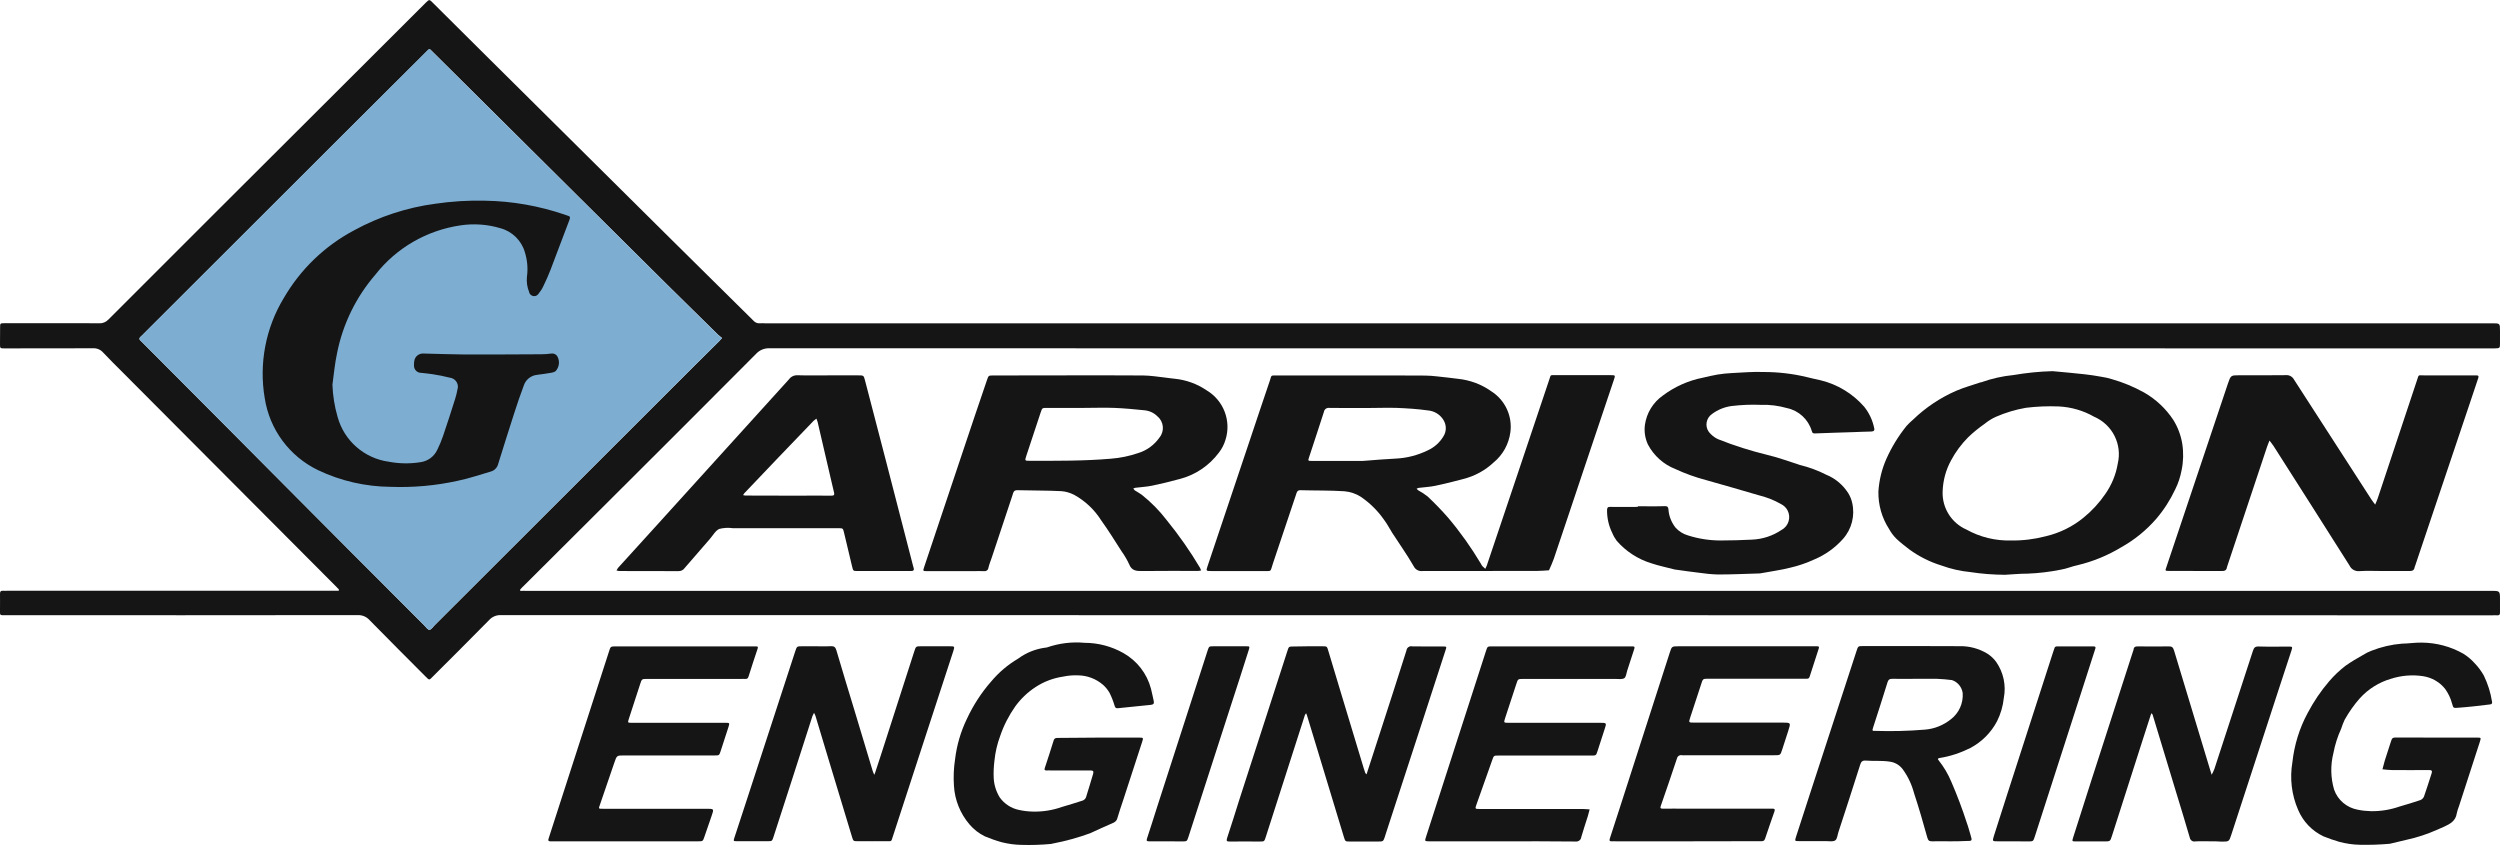 <?xml version="1.0" encoding="utf-8"?>
<!-- Generator: Adobe Illustrator 24.1.1, SVG Export Plug-In . SVG Version: 6.00 Build 0)  -->
<svg version="1.1" id="Layer_1" xmlns="http://www.w3.org/2000/svg" xmlns:xlink="http://www.w3.org/1999/xlink" x="0px" y="0px"
	 viewBox="0 0 238.17 80.49" style="enable-background:new 0 0 238.17 80.49;" xml:space="preserve">
<style type="text/css">
	.st0{fill:#151516;}
	.st1{fill:#7DAED2;}
</style>
<path id="Path_1" class="st0" d="M142.58,58.61c-31.61,0-63.23,0-94.84-0.01c-0.43-0.02-0.86,0.15-1.15,0.48
	c-1.77,1.8-3.56,3.58-5.35,5.37c-0.36,0.36-0.32,0.38-0.7,0c-1.78-1.79-3.57-3.57-5.34-5.38c-0.28-0.31-0.68-0.48-1.1-0.47
	c-11.05,0.01-22.09,0.02-33.14,0.01h-0.4c-0.62,0-0.56,0.05-0.56-0.54c0-0.5,0.01-0.99,0-1.49c-0.01-0.22,0.08-0.32,0.3-0.3
	c0.13,0.01,0.27,0,0.4,0h31.01c0.15,0,0.3,0,0.46,0c0.17,0.01,0.14-0.08,0.08-0.16c-0.09-0.1-0.18-0.2-0.28-0.29
	c-2.98-3-5.97-5.99-8.96-8.99c-3.78-3.8-7.56-7.59-11.34-11.38c-0.62-0.62-1.25-1.24-1.85-1.88c-0.24-0.27-0.59-0.42-0.95-0.4
	c-2.72,0.01-5.44,0.01-8.15,0.01H0.43c-0.42,0-0.43-0.01-0.43-0.4C0,32.23,0,31.7,0.01,31.16c0-0.36,0.01-0.36,0.4-0.37
	c1.82,0,3.64,0,5.46,0c1.19,0,2.37-0.01,3.56,0.01c0.34,0.02,0.67-0.11,0.9-0.36C17.16,23.6,24,16.78,30.84,9.96
	c3.2-3.19,6.39-6.38,9.59-9.57l0.12-0.12c0.35-0.34,0.35-0.34,0.68-0.01c1.72,1.71,3.45,3.43,5.17,5.14
	c3.24,3.22,6.49,6.44,9.74,9.66c2.57,2.55,5.13,5.09,7.7,7.64c2.64,2.61,5.28,5.22,7.92,7.83c0.16,0.19,0.4,0.3,0.65,0.27
	c0.15-0.01,0.31-0.01,0.46,0h164.56c0.74,0,0.74,0,0.74,0.72v1.15c0,0.51,0,0.51-0.54,0.52h-0.17c-54.72,0-109.44,0-164.16-0.01
	c-0.47-0.02-0.93,0.17-1.25,0.51c-4.56,4.58-9.14,9.16-13.72,13.72c-2.81,2.8-5.61,5.6-8.42,8.39c-0.11,0.1-0.22,0.21-0.32,0.33
	c-0.07,0.08-0.09,0.17,0.08,0.16s0.31,0,0.46,0h187.19c0.85,0,0.85,0,0.85,0.83c0,0.42,0,0.84,0,1.26c0,0.17-0.07,0.25-0.24,0.24
	s-0.34,0-0.52,0L142.58,58.61z M68.79,32.2c-0.13-0.1-0.25-0.19-0.36-0.29c-1.64-1.61-3.27-3.22-4.91-4.83
	c-2.73-2.71-5.46-5.42-8.19-8.13c-3.41-3.38-6.82-6.77-10.22-10.15c-1.29-1.28-2.58-2.56-3.87-3.84c-0.06-0.05-0.11-0.11-0.16-0.16
	c-0.1-0.12-0.2-0.16-0.32-0.01c-0.06,0.07-0.13,0.14-0.2,0.2c-2.63,2.62-5.26,5.24-7.89,7.86c-6.32,6.31-12.64,12.63-18.97,18.94
	c-0.08,0.08-0.16,0.17-0.25,0.24c-0.18,0.15-0.24,0.29-0.02,0.46c0.07,0.06,0.14,0.13,0.2,0.2c2.67,2.69,5.34,5.37,8.02,8.05
	c3.82,3.84,7.64,7.68,11.46,11.52c2.43,2.44,4.86,4.88,7.3,7.31c0.16,0.16,0.34,0.43,0.5,0.43s0.34-0.28,0.5-0.44
	c8.26-8.25,16.52-16.5,24.78-24.75c0.77-0.77,1.55-1.53,2.32-2.3C68.59,32.43,68.67,32.34,68.79,32.2z"/>
<path id="Path_2" class="st0" d="M128.85,35.77c2.32,0,4.63-0.01,6.95,0.01c0.74,0.01,1.47,0.13,2.21,0.2
	c0.3,0.03,0.6,0.08,0.9,0.11c1.14,0.12,2.22,0.52,3.15,1.18c1.32,0.83,2.04,2.36,1.83,3.91c-0.15,1.13-0.72,2.16-1.6,2.88
	c-0.81,0.76-1.8,1.3-2.88,1.57c-0.88,0.24-1.77,0.46-2.67,0.65c-0.52,0.11-1.06,0.13-1.59,0.2c-0.07,0.02-0.13,0.04-0.19,0.07
	c0.04,0.06,0.09,0.12,0.15,0.16c0.32,0.17,0.62,0.37,0.9,0.59c0.68,0.64,1.33,1.31,1.95,2.02c1.16,1.37,2.2,2.84,3.12,4.38
	c0.04,0.09,0.09,0.17,0.15,0.24c0.09,0.09,0.18,0.17,0.27,0.25c0.05-0.1,0.1-0.2,0.14-0.3c0.98-2.92,1.97-5.85,2.95-8.77
	c1-2.98,2-5.96,3-8.94c0.17-0.51,0.08-0.44,0.58-0.44c1.76,0,3.52,0,5.28,0c0.44,0,0.45,0.01,0.31,0.42
	c-0.94,2.79-1.88,5.59-2.82,8.39c-0.97,2.89-1.93,5.79-2.91,8.68c-0.13,0.38-0.3,0.73-0.46,1.1c-0.38,0.02-0.75,0.06-1.13,0.06
	c-3.64,0-7.27,0-10.91,0.01c-0.35,0.05-0.7-0.14-0.85-0.46c-0.63-1.09-1.36-2.12-2.04-3.17c-0.27-0.42-0.49-0.87-0.79-1.26
	c-0.6-0.86-1.35-1.6-2.22-2.19c-0.47-0.3-1-0.47-1.55-0.52c-1.39-0.09-2.79-0.06-4.18-0.1c-0.33-0.01-0.36,0.21-0.43,0.42
	c-0.73,2.19-1.46,4.37-2.2,6.56c-0.29,0.86-0.06,0.71-1.01,0.72c-1.63,0.01-3.25,0-4.88,0c-0.48,0-0.49-0.01-0.34-0.46
	c1.33-3.96,2.65-7.91,3.98-11.86c0.65-1.93,1.29-3.87,1.95-5.8c0.19-0.56,0.04-0.51,0.7-0.51
	C124.06,35.77,126.45,35.77,128.85,35.77z M130.28,38.87c-1.21,0-2.41,0.01-3.62-0.01c-0.25-0.04-0.49,0.12-0.53,0.37
	c-0.46,1.45-0.95,2.89-1.42,4.34c-0.11,0.33-0.1,0.34,0.24,0.34c1.63,0,3.25,0,4.88,0c0.1,0,0.19-0.01,0.29-0.02
	c0.95-0.07,1.9-0.16,2.84-0.2c1.07-0.05,2.11-0.32,3.07-0.79c0.61-0.28,1.12-0.73,1.47-1.31c0.31-0.47,0.32-1.08,0.02-1.57
	c-0.32-0.53-0.87-0.87-1.49-0.92c-0.98-0.14-1.97-0.2-2.95-0.24C132.15,38.83,131.22,38.87,130.28,38.87z"/>
<path id="Path_3" class="st0" d="M227.02,54.4c-0.74,0-1.49-0.04-2.24,0.01c-0.4,0.04-0.78-0.17-0.95-0.54
	c-2.4-3.79-4.8-7.57-7.22-11.36c-0.12-0.19-0.27-0.36-0.4-0.54c-0.08,0.2-0.17,0.41-0.24,0.62c-1.24,3.72-2.48,7.44-3.72,11.16
	c-0.04,0.09-0.07,0.18-0.09,0.27c-0.04,0.32-0.22,0.39-0.52,0.38c-1.66-0.01-3.33,0-5-0.01c-0.38,0-0.38-0.01-0.25-0.37
	c1.95-5.82,3.9-11.63,5.85-17.45c0.28-0.82,0.28-0.82,1.11-0.82c1.47,0,2.95,0.01,4.42-0.01c0.32-0.03,0.63,0.14,0.78,0.43
	c2.45,3.8,4.9,7.6,7.36,11.4c0.11,0.18,0.25,0.33,0.37,0.5c0.08-0.2,0.17-0.39,0.24-0.59c1.25-3.76,2.5-7.52,3.75-11.28
	c0.18-0.54,0.08-0.44,0.63-0.44c1.57,0,3.14,0,4.71,0c0.1,0,0.19,0.01,0.29,0c0.23-0.01,0.26,0.09,0.19,0.28
	c-0.27,0.79-0.53,1.59-0.8,2.39c-1.73,5.14-3.46,10.29-5.19,15.43c-0.02,0.05-0.04,0.11-0.06,0.16c-0.04,0.31-0.22,0.39-0.52,0.38
	C228.7,54.39,227.86,54.4,227.02,54.4z"/>
<path id="Path_4" class="st0" d="M101.85,35.76c2.35,0,4.71-0.01,7.06,0.01c0.7,0.01,1.4,0.12,2.09,0.2c0.3,0.03,0.6,0.09,0.9,0.11
	c1.1,0.11,2.15,0.49,3.06,1.11c1.62,0.97,2.36,2.92,1.79,4.71c-0.13,0.44-0.34,0.85-0.62,1.21c-0.93,1.25-2.26,2.15-3.77,2.53
	c-0.87,0.24-1.74,0.45-2.61,0.63c-0.52,0.11-1.06,0.13-1.59,0.2c-0.07,0.02-0.14,0.04-0.2,0.07c0.04,0.06,0.09,0.12,0.14,0.17
	c0.22,0.14,0.46,0.27,0.68,0.43c0.88,0.7,1.68,1.51,2.36,2.4c1.17,1.44,2.24,2.96,3.18,4.55c0.04,0.08,0.08,0.16,0.11,0.25
	c-0.08,0.03-0.17,0.04-0.26,0.05c-1.78,0-3.56-0.01-5.34,0.01c-0.57,0.01-1.02-0.02-1.26-0.65c-0.2-0.43-0.44-0.84-0.72-1.23
	c-0.64-1-1.26-2-1.95-2.96c-0.63-1-1.51-1.83-2.55-2.41c-0.39-0.2-0.81-0.33-1.25-0.36c-1.39-0.07-2.79-0.05-4.18-0.09
	c-0.37-0.01-0.39,0.25-0.46,0.47c-0.66,1.99-1.32,3.97-1.98,5.96c-0.11,0.32-0.24,0.64-0.32,0.98c-0.02,0.19-0.2,0.33-0.39,0.3
	c-0.01,0-0.01,0-0.02,0c-0.34-0.01-0.69,0-1.03,0c-1.48,0-2.95,0-4.42,0c-0.38,0-0.38-0.01-0.26-0.38c1.21-3.64,2.43-7.27,3.65-10.9
	c0.77-2.31,1.55-4.62,2.34-6.93c0.15-0.43,0.15-0.43,0.59-0.43C97.02,35.76,99.44,35.76,101.85,35.76z M103.3,38.86h-3.55
	c-0.46,0-0.46,0-0.6,0.41c-0.46,1.39-0.92,2.78-1.38,4.17c-0.15,0.46-0.14,0.46,0.35,0.46c2.57,0,5.15,0.02,7.71-0.2
	c0.89-0.07,1.77-0.25,2.61-0.54c0.82-0.25,1.54-0.78,2.03-1.49c0.49-0.61,0.4-1.5-0.2-2c-0.32-0.33-0.75-0.53-1.21-0.58
	c-0.96-0.1-1.93-0.19-2.89-0.23S104.26,38.86,103.3,38.86z"/>
<path id="Path_5" class="st0" d="M195.54,35.36c1,0.09,2,0.18,3,0.29c0.54,0.06,1.09,0.14,1.63,0.24c0.35,0.05,0.7,0.13,1.05,0.24
	c1.06,0.3,2.08,0.73,3.04,1.26c1.12,0.64,2.08,1.54,2.79,2.62c0.43,0.69,0.72,1.47,0.85,2.27c0.13,0.83,0.11,1.68-0.06,2.5
	c-0.12,0.64-0.32,1.26-0.61,1.84c-0.48,1.02-1.09,1.97-1.82,2.82c-0.94,1.08-2.06,1.99-3.31,2.69c-1.29,0.78-2.69,1.36-4.16,1.71
	c-0.54,0.11-1.05,0.34-1.6,0.43c-1.05,0.21-2.11,0.34-3.17,0.38c-0.72,0-1.45,0.07-2.17,0.11c-1.1-0.01-2.21-0.09-3.3-0.26
	c-0.93-0.09-1.85-0.3-2.73-0.62c-1.11-0.34-2.15-0.86-3.09-1.55c-0.42-0.33-0.85-0.65-1.23-1.02c-0.27-0.27-0.5-0.58-0.68-0.91
	c-0.69-1.06-1.04-2.31-1.02-3.57c0.07-1.07,0.32-2.11,0.75-3.09c0.5-1.13,1.15-2.19,1.93-3.16c0.19-0.21,0.4-0.41,0.62-0.6
	c1.19-1.15,2.58-2.08,4.11-2.75c0.75-0.32,1.54-0.54,2.31-0.8c0.04-0.01,0.08-0.01,0.11-0.02c0.98-0.35,2.01-0.58,3.04-0.68
	C193.06,35.52,194.3,35.39,195.54,35.36z M191.58,51.49c1.12,0.02,2.23-0.12,3.31-0.4c1.32-0.31,2.55-0.91,3.6-1.77
	c0.8-0.65,1.5-1.41,2.08-2.26c0.6-0.86,1.01-1.84,1.18-2.87c0.45-1.85-0.5-3.74-2.25-4.49c-1.03-0.59-2.18-0.92-3.37-0.98
	c-1.04-0.04-2.09,0-3.13,0.13c-0.98,0.17-1.94,0.46-2.86,0.86c-0.38,0.17-0.74,0.4-1.06,0.66c-0.56,0.39-1.09,0.82-1.58,1.29
	c-0.64,0.65-1.19,1.38-1.62,2.19c-0.51,0.92-0.78,1.95-0.81,3c-0.05,1.55,0.85,2.98,2.27,3.6C188.63,51.17,190.1,51.53,191.58,51.49
	L191.58,51.49z"/>
<path id="Path_6" class="st0" d="M156.02,48.23c0.86,0,1.72,0.02,2.58-0.01c0.26-0.01,0.33,0.09,0.35,0.31
	c0.04,0.63,0.28,1.23,0.67,1.73c0.32,0.36,0.74,0.62,1.2,0.75c1,0.32,2.05,0.48,3.1,0.48c0.99,0,1.99-0.03,2.98-0.08
	c1.01-0.04,1.99-0.36,2.83-0.93c0.67-0.36,0.92-1.2,0.56-1.87c-0.14-0.26-0.36-0.46-0.62-0.59c-0.68-0.39-1.41-0.67-2.16-0.85
	c-1.67-0.48-3.33-0.98-5-1.44c-0.99-0.26-1.96-0.61-2.89-1.04c-1.13-0.44-2.06-1.27-2.63-2.35c-0.27-0.59-0.37-1.24-0.28-1.88
	c0.16-1.12,0.78-2.13,1.71-2.78c1.13-0.85,2.44-1.43,3.82-1.7c0.47-0.11,0.93-0.22,1.4-0.3c0.45-0.07,0.9-0.12,1.36-0.14
	c1.01-0.05,2.02-0.14,3.03-0.1c1.37,0,2.75,0.16,4.08,0.48c0.44,0.12,0.89,0.2,1.34,0.31c1.61,0.39,3.05,1.27,4.14,2.51
	c0.48,0.6,0.81,1.3,0.96,2.05c0.06,0.22-0.05,0.31-0.27,0.32c-0.59,0.01-1.18,0.04-1.78,0.06c-1.18,0.04-2.37,0.07-3.55,0.12
	c-0.19,0.01-0.29,0-0.35-0.24c-0.33-1.1-1.23-1.93-2.35-2.17c-0.81-0.23-1.64-0.34-2.48-0.31c-0.93-0.04-1.87,0-2.8,0.11
	c-0.68,0.09-1.32,0.35-1.87,0.76c-0.55,0.38-0.7,1.13-0.32,1.68c0.06,0.09,0.14,0.17,0.22,0.25c0.2,0.2,0.44,0.37,0.7,0.48
	c1.52,0.61,3.09,1.1,4.68,1.49c0.94,0.22,1.86,0.56,2.78,0.85c0.11,0.04,0.21,0.08,0.32,0.11c0.87,0.21,1.71,0.52,2.51,0.93
	c0.87,0.35,1.6,0.98,2.1,1.77c0.17,0.28,0.29,0.58,0.36,0.89c0.29,1.23-0.04,2.52-0.88,3.46c-0.75,0.84-1.67,1.5-2.71,1.94
	c-0.74,0.34-1.51,0.61-2.3,0.79c-0.94,0.24-1.9,0.36-2.85,0.54c-0.04,0.01-0.08,0.01-0.11,0.01c-1.32,0.04-2.63,0.1-3.95,0.1
	c-0.61-0.02-1.22-0.08-1.82-0.17c-0.7-0.08-1.39-0.18-2.09-0.28c-0.06,0-0.11-0.01-0.17-0.02c-0.75-0.2-1.52-0.35-2.26-0.6
	c-1.27-0.39-2.41-1.13-3.29-2.14c-0.17-0.23-0.31-0.47-0.42-0.74c-0.34-0.68-0.51-1.44-0.5-2.2c0.01-0.22,0.07-0.3,0.3-0.29
	c0.88,0.01,1.76,0,2.64,0C156.03,48.28,156.02,48.26,156.02,48.23z"/>
<path id="Path_7" class="st0" d="M78.9,35.76h2.87c0.51,0,0.51,0,0.64,0.49c0.65,2.51,1.3,5.02,1.96,7.53
	c0.87,3.36,1.73,6.71,2.6,10.07c0.02,0.07,0.04,0.15,0.06,0.22c0.09,0.26-0.02,0.34-0.28,0.33c-0.73-0.01-1.45,0-2.18,0
	c-0.96,0-1.91,0-2.87,0c-0.42,0-0.42-0.01-0.52-0.42c-0.26-1.08-0.51-2.15-0.77-3.23c-0.1-0.43-0.11-0.43-0.55-0.43h-9.3
	c-0.25,0-0.5,0-0.74,0c-0.43-0.06-0.88-0.04-1.3,0.07c-0.37,0.17-0.6,0.62-0.89,0.95c-0.8,0.92-1.6,1.84-2.4,2.77
	c-0.13,0.19-0.34,0.3-0.57,0.3c-1.9-0.01-3.79-0.01-5.68-0.01c-0.08-0.01-0.17-0.03-0.25-0.06c0.04-0.08,0.09-0.16,0.15-0.24
	c1.22-1.35,2.44-2.69,3.66-4.03c4.21-4.64,8.42-9.29,12.63-13.94c0.19-0.26,0.5-0.4,0.83-0.38C76.94,35.78,77.92,35.76,78.9,35.76z
	 M75.08,47.22H76c1.07,0,2.14-0.01,3.21,0c0.24,0,0.3-0.07,0.25-0.29c-0.09-0.35-0.16-0.7-0.25-1.06c-0.44-1.89-0.88-3.79-1.32-5.68
	c-0.03-0.11-0.07-0.21-0.11-0.31c-0.09,0.06-0.18,0.13-0.26,0.2c-1.13,1.17-2.25,2.34-3.37,3.51c-1.08,1.13-2.16,2.27-3.24,3.4
	c-0.05,0.06-0.09,0.12-0.12,0.18c0.07,0.02,0.14,0.03,0.21,0.04L75.08,47.22z"/>
<path id="Path_8" class="st0" d="M77.74,61.57c0.48,0,0.96,0.02,1.43-0.01c0.3-0.01,0.42,0.1,0.51,0.39
	c0.56,1.92,1.15,3.83,1.73,5.75s1.15,3.83,1.73,5.75c0.02,0.07,0.05,0.14,0.08,0.21c0.02,0.05,0.05,0.1,0.07,0.15
	c0.03-0.05,0.05-0.1,0.07-0.16c0.19-0.58,0.38-1.16,0.57-1.74c1.06-3.28,2.11-6.57,3.17-9.85c0.16-0.49,0.16-0.49,0.65-0.49h2.7
	c0.51,0,0.51,0,0.37,0.46c-0.92,2.81-1.83,5.62-2.75,8.42c-1,3.08-2,6.16-3.01,9.24c-0.18,0.54-0.09,0.44-0.63,0.45
	c-0.9,0.01-1.8,0-2.7,0c-0.43,0-0.44,0-0.57-0.44c-0.72-2.39-1.45-4.78-2.17-7.17c-0.44-1.44-0.87-2.88-1.3-4.32
	c-0.04-0.1-0.08-0.2-0.14-0.3c-0.05,0.1-0.1,0.2-0.15,0.31c-0.66,2.03-1.3,4.06-1.96,6.1c-0.58,1.8-1.16,3.59-1.74,5.38
	c-0.14,0.44-0.15,0.44-0.57,0.44c-0.98,0-1.95,0-2.93,0c-0.33,0-0.34-0.01-0.24-0.32c0.32-1,0.65-1.99,0.98-2.99
	c1.61-4.93,3.21-9.86,4.82-14.78c0.16-0.48,0.16-0.48,0.65-0.48C76.87,61.57,77.3,61.57,77.74,61.57z"/>
<path id="Path_9" class="st0" d="M124.61,61.57c0.46,0,0.92,0,1.38,0c0.43,0,0.43,0,0.56,0.45c0.35,1.18,0.71,2.37,1.07,3.56
	c0.76,2.54,1.53,5.07,2.3,7.61c0.04,0.15,0.09,0.29,0.14,0.43c0.03,0.06,0.08,0.11,0.13,0.15c0.02-0.06,0.03-0.11,0.05-0.16
	c0.42-1.29,0.83-2.57,1.25-3.86c0.84-2.59,1.68-5.18,2.5-7.78c0.03-0.26,0.27-0.44,0.53-0.4c0.01,0,0.02,0,0.03,0.01
	c0.98,0.02,1.95,0,2.93,0.01c0.34,0,0.35,0.01,0.24,0.34c-0.73,2.25-1.46,4.49-2.19,6.74c-1.18,3.64-2.37,7.28-3.56,10.92
	c-0.01,0.04-0.02,0.07-0.03,0.11c-0.16,0.46-0.16,0.47-0.63,0.47c-0.9,0-1.8,0-2.7,0c-0.44,0-0.45,0-0.58-0.43
	c-0.83-2.73-1.66-5.47-2.49-8.21c-0.34-1.13-0.68-2.26-1.03-3.39c-0.02-0.07-0.05-0.13-0.08-0.19c-0.05,0.06-0.09,0.12-0.12,0.19
	c-0.44,1.36-0.88,2.72-1.31,4.08c-0.8,2.5-1.61,5.01-2.41,7.51c-0.14,0.44-0.14,0.44-0.58,0.44c-0.96,0-1.92-0.01-2.87,0
	c-0.27,0-0.32-0.05-0.24-0.32c0.41-1.23,0.79-2.47,1.18-3.7c1.52-4.71,3.04-9.43,4.57-14.14c0.13-0.41,0.13-0.42,0.58-0.42
	S124.14,61.57,124.61,61.57z"/>
<path id="Path_10" class="st0" d="M185.79,80.15c-0.57,0-1.15-0.01-1.72,0c-0.27,0.01-0.38-0.07-0.46-0.36
	c-0.39-1.41-0.8-2.82-1.26-4.22c-0.22-0.83-0.59-1.62-1.1-2.31c-0.3-0.39-0.74-0.64-1.22-0.7c-0.76-0.12-1.52-0.04-2.27-0.1
	c-0.35-0.03-0.46,0.12-0.55,0.41c-0.68,2.14-1.37,4.28-2.07,6.41c-0.09,0.27-0.11,0.65-0.3,0.78c-0.22,0.15-0.58,0.07-0.89,0.07
	c-0.86,0.01-1.72,0-2.58,0c-0.38,0-0.39-0.01-0.28-0.37c0.52-1.61,1.04-3.23,1.57-4.84c1.4-4.29,2.8-8.59,4.2-12.88
	c0.16-0.49,0.15-0.49,0.64-0.49c3.04,0,6.09-0.01,9.13,0.01c0.95-0.03,1.89,0.22,2.7,0.71c0.33,0.21,0.62,0.48,0.85,0.8
	c0.69,1,0.95,2.23,0.72,3.42c-0.08,0.78-0.3,1.53-0.65,2.23c-0.57,1.08-1.46,1.97-2.54,2.54c-0.92,0.46-1.9,0.79-2.91,0.95
	c-0.17,0.03-0.25,0.08-0.09,0.25c0.48,0.61,0.88,1.28,1.18,2c0.56,1.29,1.06,2.61,1.49,3.95c0.14,0.37,0.23,0.76,0.35,1.14
	c0.17,0.57,0.18,0.57-0.45,0.57C186.79,80.15,186.29,80.15,185.79,80.15z M182.66,64.67c-0.8,0-1.61,0.01-2.41,0
	c-0.25,0-0.35,0.08-0.43,0.33c-0.44,1.44-0.91,2.87-1.37,4.3c-0.1,0.32-0.1,0.35,0.25,0.33c1.56,0.05,3.12,0.01,4.68-0.12
	c0.91-0.07,1.77-0.42,2.48-0.99c0.77-0.59,1.19-1.53,1.12-2.5c-0.08-0.57-0.48-1.05-1.02-1.23c-0.47-0.06-0.94-0.1-1.41-0.12
	C183.91,64.66,183.29,64.67,182.66,64.67L182.66,64.67z"/>
<path id="Path_11" class="st0" d="M210.56,80.15c-0.48,0-0.96-0.02-1.43,0.01c-0.23,0.05-0.46-0.11-0.51-0.34
	c0-0.01,0-0.03-0.01-0.04c-0.42-1.45-0.86-2.88-1.3-4.32c-0.71-2.35-1.42-4.71-2.14-7.06c-0.03-0.11-0.06-0.22-0.1-0.33
	c-0.02-0.05-0.08-0.08-0.11-0.12c-0.02,0.05-0.04,0.09-0.06,0.15c-0.27,0.82-0.53,1.63-0.79,2.45c-0.97,3.03-1.94,6.06-2.91,9.09
	c-0.17,0.53-0.17,0.52-0.76,0.52c-0.9,0-1.8,0-2.7,0c-0.34,0-0.35-0.01-0.24-0.36c0.6-1.87,1.19-3.74,1.79-5.61
	c1.29-4.01,2.59-8.02,3.88-12.02c0.04-0.09,0.07-0.18,0.09-0.27c0.02-0.28,0.18-0.32,0.43-0.32c0.98,0.01,1.95,0.02,2.93,0
	c0.31-0.01,0.41,0.11,0.5,0.4c1.13,3.76,2.27,7.52,3.41,11.28l0.17,0.55c0.1-0.18,0.19-0.36,0.26-0.55
	c1.23-3.75,2.45-7.5,3.67-11.25c0.1-0.3,0.2-0.43,0.54-0.42c0.96,0.03,1.91,0.01,2.87,0.01c0.36,0,0.37,0.01,0.27,0.35
	c-0.41,1.25-0.82,2.5-1.23,3.75c-1.5,4.6-3,9.2-4.5,13.8c-0.22,0.68-0.22,0.68-0.93,0.68C211.29,80.15,210.92,80.15,210.56,80.15z"
	/>
<path id="Path_12" class="st0" d="M232.14,70.27c1.28,0,2.57,0,3.85,0c0.38,0,0.38,0.01,0.27,0.37c-0.66,2.05-1.33,4.1-1.99,6.14
	c-0.09,0.23-0.17,0.47-0.22,0.71c-0.1,0.71-0.62,1-1.19,1.26c-0.24,0.11-0.49,0.21-0.73,0.32c-0.9,0.4-1.84,0.71-2.8,0.92
	c-0.52,0.12-1.03,0.25-1.55,0.37c-0.05,0.02-0.11,0.02-0.17,0.03c-0.93,0.08-1.86,0.11-2.79,0.09c-0.66-0.01-1.32-0.11-1.96-0.28
	c-0.51-0.15-1.01-0.32-1.5-0.52c-1.09-0.51-1.95-1.41-2.42-2.52c-0.62-1.42-0.81-3-0.55-4.53c0.18-1.65,0.67-3.25,1.46-4.71
	c0.57-1.08,1.25-2.09,2.04-3.01c0.47-0.55,1-1.05,1.57-1.49c0.53-0.37,1.08-0.7,1.64-1.01c0.26-0.17,0.53-0.3,0.81-0.41
	c0.94-0.37,1.92-0.6,2.92-0.68c0.63-0.01,1.26-0.11,1.88-0.1c1.39,0.01,2.76,0.37,3.97,1.06c0.4,0.25,0.77,0.56,1.08,0.91
	c0.34,0.35,0.63,0.75,0.87,1.17c0.38,0.79,0.65,1.63,0.78,2.49c0.03,0.17-0.02,0.24-0.19,0.26c-0.51,0.06-1.02,0.12-1.54,0.18
	s-1.03,0.1-1.54,0.14c-0.42,0.03-0.41,0.03-0.54-0.41c-0.13-0.49-0.35-0.96-0.65-1.38c-0.52-0.66-1.27-1.09-2.1-1.22
	c-1.03-0.16-2.09-0.07-3.08,0.25c-1.13,0.33-2.15,0.97-2.95,1.85c-0.56,0.63-1.04,1.32-1.45,2.05c-0.13,0.28-0.24,0.56-0.33,0.85
	c-0.34,0.74-0.59,1.52-0.74,2.32c-0.29,1.15-0.27,2.36,0.07,3.5c0.35,0.99,1.21,1.71,2.25,1.9c0.43,0.09,0.86,0.13,1.29,0.14
	c0.91,0.01,1.82-0.14,2.68-0.44c0.67-0.2,1.34-0.39,2-0.62c0.15-0.06,0.28-0.19,0.34-0.34c0.26-0.74,0.49-1.48,0.73-2.22
	c0.07-0.22,0-0.3-0.24-0.3c-1.19,0.01-2.37,0.01-3.56,0c-0.29,0-0.59-0.04-0.89-0.07c0.08-0.27,0.14-0.55,0.22-0.82
	c0.18-0.58,0.37-1.16,0.56-1.74c0.15-0.47,0.16-0.47,0.67-0.47L232.14,70.27z"/>
<path id="Path_13" class="st0" d="M104.72,70.27c1.26,0,2.53,0,3.79,0c0.42,0,0.43,0.01,0.3,0.41c-0.61,1.89-1.22,3.77-1.84,5.65
	c-0.17,0.52-0.36,1.05-0.51,1.58c-0.04,0.21-0.18,0.38-0.38,0.47c-0.74,0.33-1.49,0.65-2.22,1c-1.15,0.42-2.34,0.75-3.55,0.98
	c-0.05,0.02-0.11,0.03-0.17,0.04c-0.95,0.09-1.9,0.12-2.85,0.09c-0.62-0.01-1.25-0.1-1.85-0.25c-0.55-0.15-1.08-0.34-1.61-0.56
	c-0.56-0.27-1.06-0.66-1.47-1.14c-0.88-1.03-1.4-2.32-1.48-3.67c-0.06-0.86-0.02-1.72,0.11-2.56c0.16-1.33,0.54-2.62,1.12-3.82
	c0.6-1.29,1.38-2.5,2.32-3.57c0.72-0.86,1.59-1.6,2.56-2.17c0.77-0.57,1.67-0.93,2.61-1.05c0.06,0,0.11-0.01,0.17-0.03
	c1.14-0.39,2.35-0.54,3.55-0.43c1.3,0,2.58,0.34,3.71,0.98c1.29,0.73,2.24,1.95,2.62,3.39c0.1,0.38,0.17,0.77,0.26,1.16
	c0.05,0.22,0.01,0.35-0.26,0.38c-1.05,0.1-2.09,0.21-3.14,0.32c-0.17,0.02-0.26-0.02-0.32-0.22c-0.13-0.44-0.29-0.86-0.5-1.27
	c-0.17-0.28-0.37-0.53-0.61-0.74c-0.66-0.57-1.5-0.89-2.38-0.9c-0.47-0.02-0.95,0.02-1.42,0.12c-0.94,0.14-1.84,0.48-2.63,1
	c-0.75,0.49-1.4,1.11-1.93,1.84c-0.61,0.87-1.1,1.82-1.44,2.83c-0.28,0.75-0.46,1.53-0.54,2.33c-0.07,0.56-0.1,1.13-0.07,1.7
	c0.04,0.65,0.24,1.27,0.58,1.82c0.44,0.61,1.09,1.03,1.82,1.18c0.44,0.1,0.89,0.15,1.35,0.16c0.93,0.02,1.86-0.13,2.74-0.44
	c0.67-0.2,1.35-0.4,2.01-0.62c0.13-0.06,0.24-0.17,0.29-0.3c0.24-0.74,0.45-1.49,0.68-2.24c0.08-0.27-0.03-0.32-0.27-0.32
	c-1.24,0.01-2.49,0-3.73,0c-0.13,0-0.27-0.01-0.4,0c-0.19,0.01-0.28-0.03-0.2-0.25c0.29-0.87,0.57-1.74,0.84-2.61
	c0.08-0.25,0.26-0.24,0.45-0.24L104.72,70.27z"/>
<path id="Path_14" class="st0" d="M160.68,80.15h-6.72c-0.13,0-0.27-0.01-0.4,0c-0.22,0.01-0.26-0.07-0.19-0.28
	c0.33-0.99,0.65-1.99,0.97-2.99c1.58-4.9,3.15-9.79,4.73-14.69c0.2-0.62,0.2-0.62,0.85-0.62h12.75c0.15,0,0.3,0,0.46,0
	s0.19,0.07,0.14,0.21c-0.29,0.89-0.58,1.77-0.86,2.66c-0.05,0.15-0.11,0.23-0.28,0.22c-0.13,0-0.27,0-0.4,0h-8.96
	c-0.54,0-0.54,0-0.7,0.51c-0.35,1.07-0.7,2.13-1.05,3.2c-0.15,0.46-0.14,0.47,0.33,0.47h8.44c0.83,0,0.83,0,0.57,0.8
	c-0.19,0.6-0.38,1.2-0.58,1.79c-0.17,0.52-0.17,0.52-0.75,0.52h-8.44c-0.11,0.01-0.23,0.01-0.34,0c-0.22-0.05-0.44,0.08-0.49,0.31
	c0,0.01,0,0.02-0.01,0.03c-0.5,1.5-1.01,3-1.53,4.49c-0.07,0.2-0.03,0.26,0.19,0.26c0.71-0.01,1.42,0,2.12,0h7.93
	c0.13,0,0.27,0,0.4,0c0.17-0.01,0.26,0.05,0.2,0.23c-0.3,0.88-0.62,1.76-0.91,2.65c-0.08,0.22-0.22,0.22-0.4,0.22h-1.39
	C164.47,80.15,162.57,80.15,160.68,80.15z"/>
<path id="Path_15" class="st0" d="M59.55,80.15h-6.72c-0.13,0-0.27,0-0.4,0c-0.2,0.01-0.22-0.1-0.17-0.25
	c0.19-0.6,0.38-1.2,0.58-1.8c1.72-5.35,3.45-10.7,5.18-16.04c0.15-0.48,0.15-0.48,0.67-0.48h13.04c0.1,0,0.19,0,0.29,0
	c0.2-0.01,0.21,0.08,0.15,0.24c-0.29,0.87-0.58,1.74-0.85,2.61c-0.06,0.18-0.12,0.26-0.31,0.25c-0.13-0.01-0.27,0-0.4,0h-8.96
	c-0.5,0-0.5,0-0.66,0.48c-0.36,1.1-0.72,2.21-1.08,3.32c-0.12,0.37-0.11,0.38,0.26,0.38c1.84,0,3.68,0,5.51,0c1.15,0,2.3,0,3.45,0
	c0.38,0,0.39,0.01,0.27,0.4c-0.24,0.76-0.49,1.53-0.74,2.28c-0.14,0.43-0.14,0.43-0.58,0.43h-8.62c-0.7,0-0.7,0-0.93,0.68
	c-0.46,1.33-0.92,2.67-1.37,4c-0.13,0.4-0.19,0.4,0.28,0.4h9.88c0.71,0,0.71,0,0.47,0.69c-0.23,0.67-0.46,1.33-0.69,2
	c-0.14,0.41-0.15,0.41-0.61,0.41L59.55,80.15L59.55,80.15z"/>
<path id="Path_16" class="st0" d="M143.13,80.15h-7.01c-0.38-0.01-0.4-0.01-0.27-0.41c0.49-1.54,0.99-3.08,1.49-4.62
	c1.41-4.37,2.82-8.74,4.23-13.11c0.14-0.43,0.14-0.43,0.58-0.43h13.15c0.08,0,0.15,0,0.23,0c0.2-0.01,0.22,0.09,0.16,0.25
	c-0.23,0.69-0.45,1.38-0.67,2.06c-0.08,0.25-0.11,0.61-0.28,0.72c-0.21,0.13-0.55,0.07-0.83,0.07c-2.93,0-5.86,0-8.79,0
	c-0.5,0-0.51,0-0.66,0.47c-0.36,1.08-0.71,2.17-1.07,3.26c-0.14,0.44-0.14,0.45,0.32,0.45c2.91,0,5.82,0,8.73,0
	c0.63,0,0.63,0,0.42,0.63c-0.22,0.69-0.45,1.38-0.67,2.07c-0.14,0.42-0.14,0.42-0.6,0.42h-8.84c-0.44,0-0.44,0-0.59,0.43
	c-0.5,1.42-1,2.84-1.51,4.26c-0.13,0.38-0.13,0.4,0.29,0.4c3.27,0,6.55,0,9.82,0c0.23,0,0.45,0.03,0.68,0.04
	c-0.06,0.22-0.11,0.43-0.17,0.64c-0.21,0.67-0.44,1.34-0.63,2.01c-0.03,0.26-0.27,0.44-0.53,0.41c-0.01,0-0.02,0-0.03,0
	C147.77,80.14,145.45,80.15,143.13,80.15z"/>
<path id="Path_17" class="st0" d="M111.13,80.15c-0.55,0-1.11,0-1.67,0c-0.2,0-0.26-0.04-0.19-0.26c0.33-0.99,0.64-1.99,0.96-2.99
	c1.6-4.97,3.2-9.93,4.81-14.9c0.14-0.43,0.14-0.43,0.58-0.43c1.03,0,2.07,0,3.1,0c0.34,0,0.35,0.01,0.25,0.34
	c-0.58,1.83-1.17,3.67-1.77,5.5c-1.32,4.09-2.65,8.19-3.97,12.29c-0.15,0.46-0.15,0.46-0.61,0.46
	C112.12,80.15,111.62,80.15,111.13,80.15z"/>
<path id="Path_18" class="st0" d="M191.75,80.15h-1.43c-0.52,0-0.52,0-0.36-0.53c0.42-1.33,0.84-2.65,1.27-3.97
	c1.45-4.52,2.91-9.03,4.37-13.54c0.04-0.11,0.08-0.21,0.11-0.32c0.03-0.17,0.13-0.21,0.28-0.21c1.15,0,2.3,0,3.45,0
	c0.27,0,0.2,0.16,0.15,0.3c-0.3,0.94-0.6,1.89-0.91,2.83c-1.61,4.98-3.21,9.97-4.82,14.96c-0.16,0.49-0.15,0.49-0.66,0.49
	C192.7,80.15,192.22,80.15,191.75,80.15z"/>
<path class="st1" d="M68.42,31.91c-1.64-1.6-3.28-3.21-4.91-4.83c-2.63-2.61-5.27-5.23-7.9-7.85c-0.1-0.09-0.19-0.18-0.29-0.28
	c-3.41-3.39-6.81-6.77-10.22-10.15c-1.29-1.28-2.58-2.56-3.87-3.84c-0.06-0.06-0.12-0.1-0.16-0.16c-0.1-0.12-0.2-0.17-0.32-0.02
	c-0.06,0.07-0.13,0.14-0.2,0.2c-2.63,2.62-5.26,5.24-7.89,7.86c-6.32,6.32-12.64,12.63-18.97,18.95c-0.07,0.09-0.16,0.17-0.24,0.24
	c-0.18,0.15-0.24,0.29-0.02,0.46c0.07,0.06,0.14,0.13,0.2,0.2c2.67,2.68,5.34,5.37,8.02,8.05c1.34,1.35,2.67,2.69,4.01,4.04
	c2.48,2.49,4.96,4.99,7.45,7.48c2.43,2.44,4.87,4.87,7.3,7.31c0.16,0.16,0.33,0.43,0.5,0.43c0.17-0.01,0.34-0.28,0.5-0.44
	c8.26-8.25,16.51-16.5,24.77-24.75c0.78-0.77,1.55-1.53,2.33-2.3c0.08-0.08,0.15-0.17,0.27-0.3C68.66,32.11,68.53,32.02,68.42,31.91
	z"/>
<path id="Path_20" class="st0" d="M31.67,36.65c0.04,1.04,0.2,2.06,0.49,3.06c0.62,2.28,2.55,3.96,4.89,4.28
	c1,0.19,2.02,0.2,3.02,0.04c0.7-0.1,1.29-0.54,1.59-1.18c0.21-0.43,0.4-0.87,0.55-1.32c0.4-1.17,0.78-2.35,1.15-3.53
	c0.09-0.29,0.17-0.59,0.22-0.89c0.15-0.45-0.1-0.94-0.55-1.09C43,36.02,42.97,36.01,42.94,36c-0.59-0.15-1.19-0.27-1.79-0.36
	c-0.34-0.06-0.68-0.07-1.02-0.12c-0.37,0.01-0.68-0.29-0.69-0.66c0-0.03,0-0.06,0-0.09c-0.01-0.13,0.01-0.27,0.03-0.4
	c0.07-0.43,0.47-0.73,0.9-0.69c1.3,0.03,2.6,0.08,3.9,0.09c2.41,0.01,4.82-0.01,7.24-0.02c0.34,0,0.69-0.02,1.03-0.07
	c0.23-0.03,0.46,0.08,0.57,0.29c0.24,0.45,0.17,1-0.17,1.38c-0.12,0.09-0.26,0.14-0.41,0.16c-0.45,0.08-0.9,0.14-1.36,0.2
	c-0.59,0.06-1.09,0.46-1.27,1.02c-0.31,0.84-0.61,1.68-0.88,2.54c-0.53,1.63-1.04,3.27-1.55,4.9c-0.08,0.36-0.35,0.65-0.7,0.75
	c-1.06,0.31-2.11,0.67-3.19,0.89c-2.09,0.46-4.23,0.65-6.37,0.57c-2.39-0.02-4.75-0.56-6.91-1.59c-2.72-1.31-4.62-3.87-5.08-6.86
	c-0.56-3.3,0.09-6.7,1.83-9.56c1.59-2.73,3.9-4.95,6.69-6.43c2.4-1.31,5.02-2.17,7.73-2.53c1.57-0.23,3.16-0.33,4.74-0.29
	c2.6,0.04,5.17,0.5,7.63,1.34c0.07,0.03,0.14,0.06,0.22,0.08c0.25,0.05,0.29,0.16,0.19,0.41c-0.61,1.58-1.19,3.17-1.8,4.75
	c-0.2,0.53-0.44,1.05-0.69,1.57c-0.12,0.26-0.28,0.5-0.46,0.72c-0.15,0.23-0.45,0.29-0.68,0.14c-0.11-0.07-0.19-0.18-0.21-0.31
	c-0.19-0.46-0.26-0.96-0.21-1.45c0.11-0.78,0.04-1.57-0.19-2.32c-0.32-1.13-1.21-2.01-2.34-2.31c-1.23-0.37-2.53-0.46-3.8-0.27
	c-3.21,0.47-6.12,2.15-8.12,4.71c-1.83,2.12-3.08,4.68-3.63,7.42C31.9,34.61,31.81,35.63,31.67,36.65z"/>
</svg>
